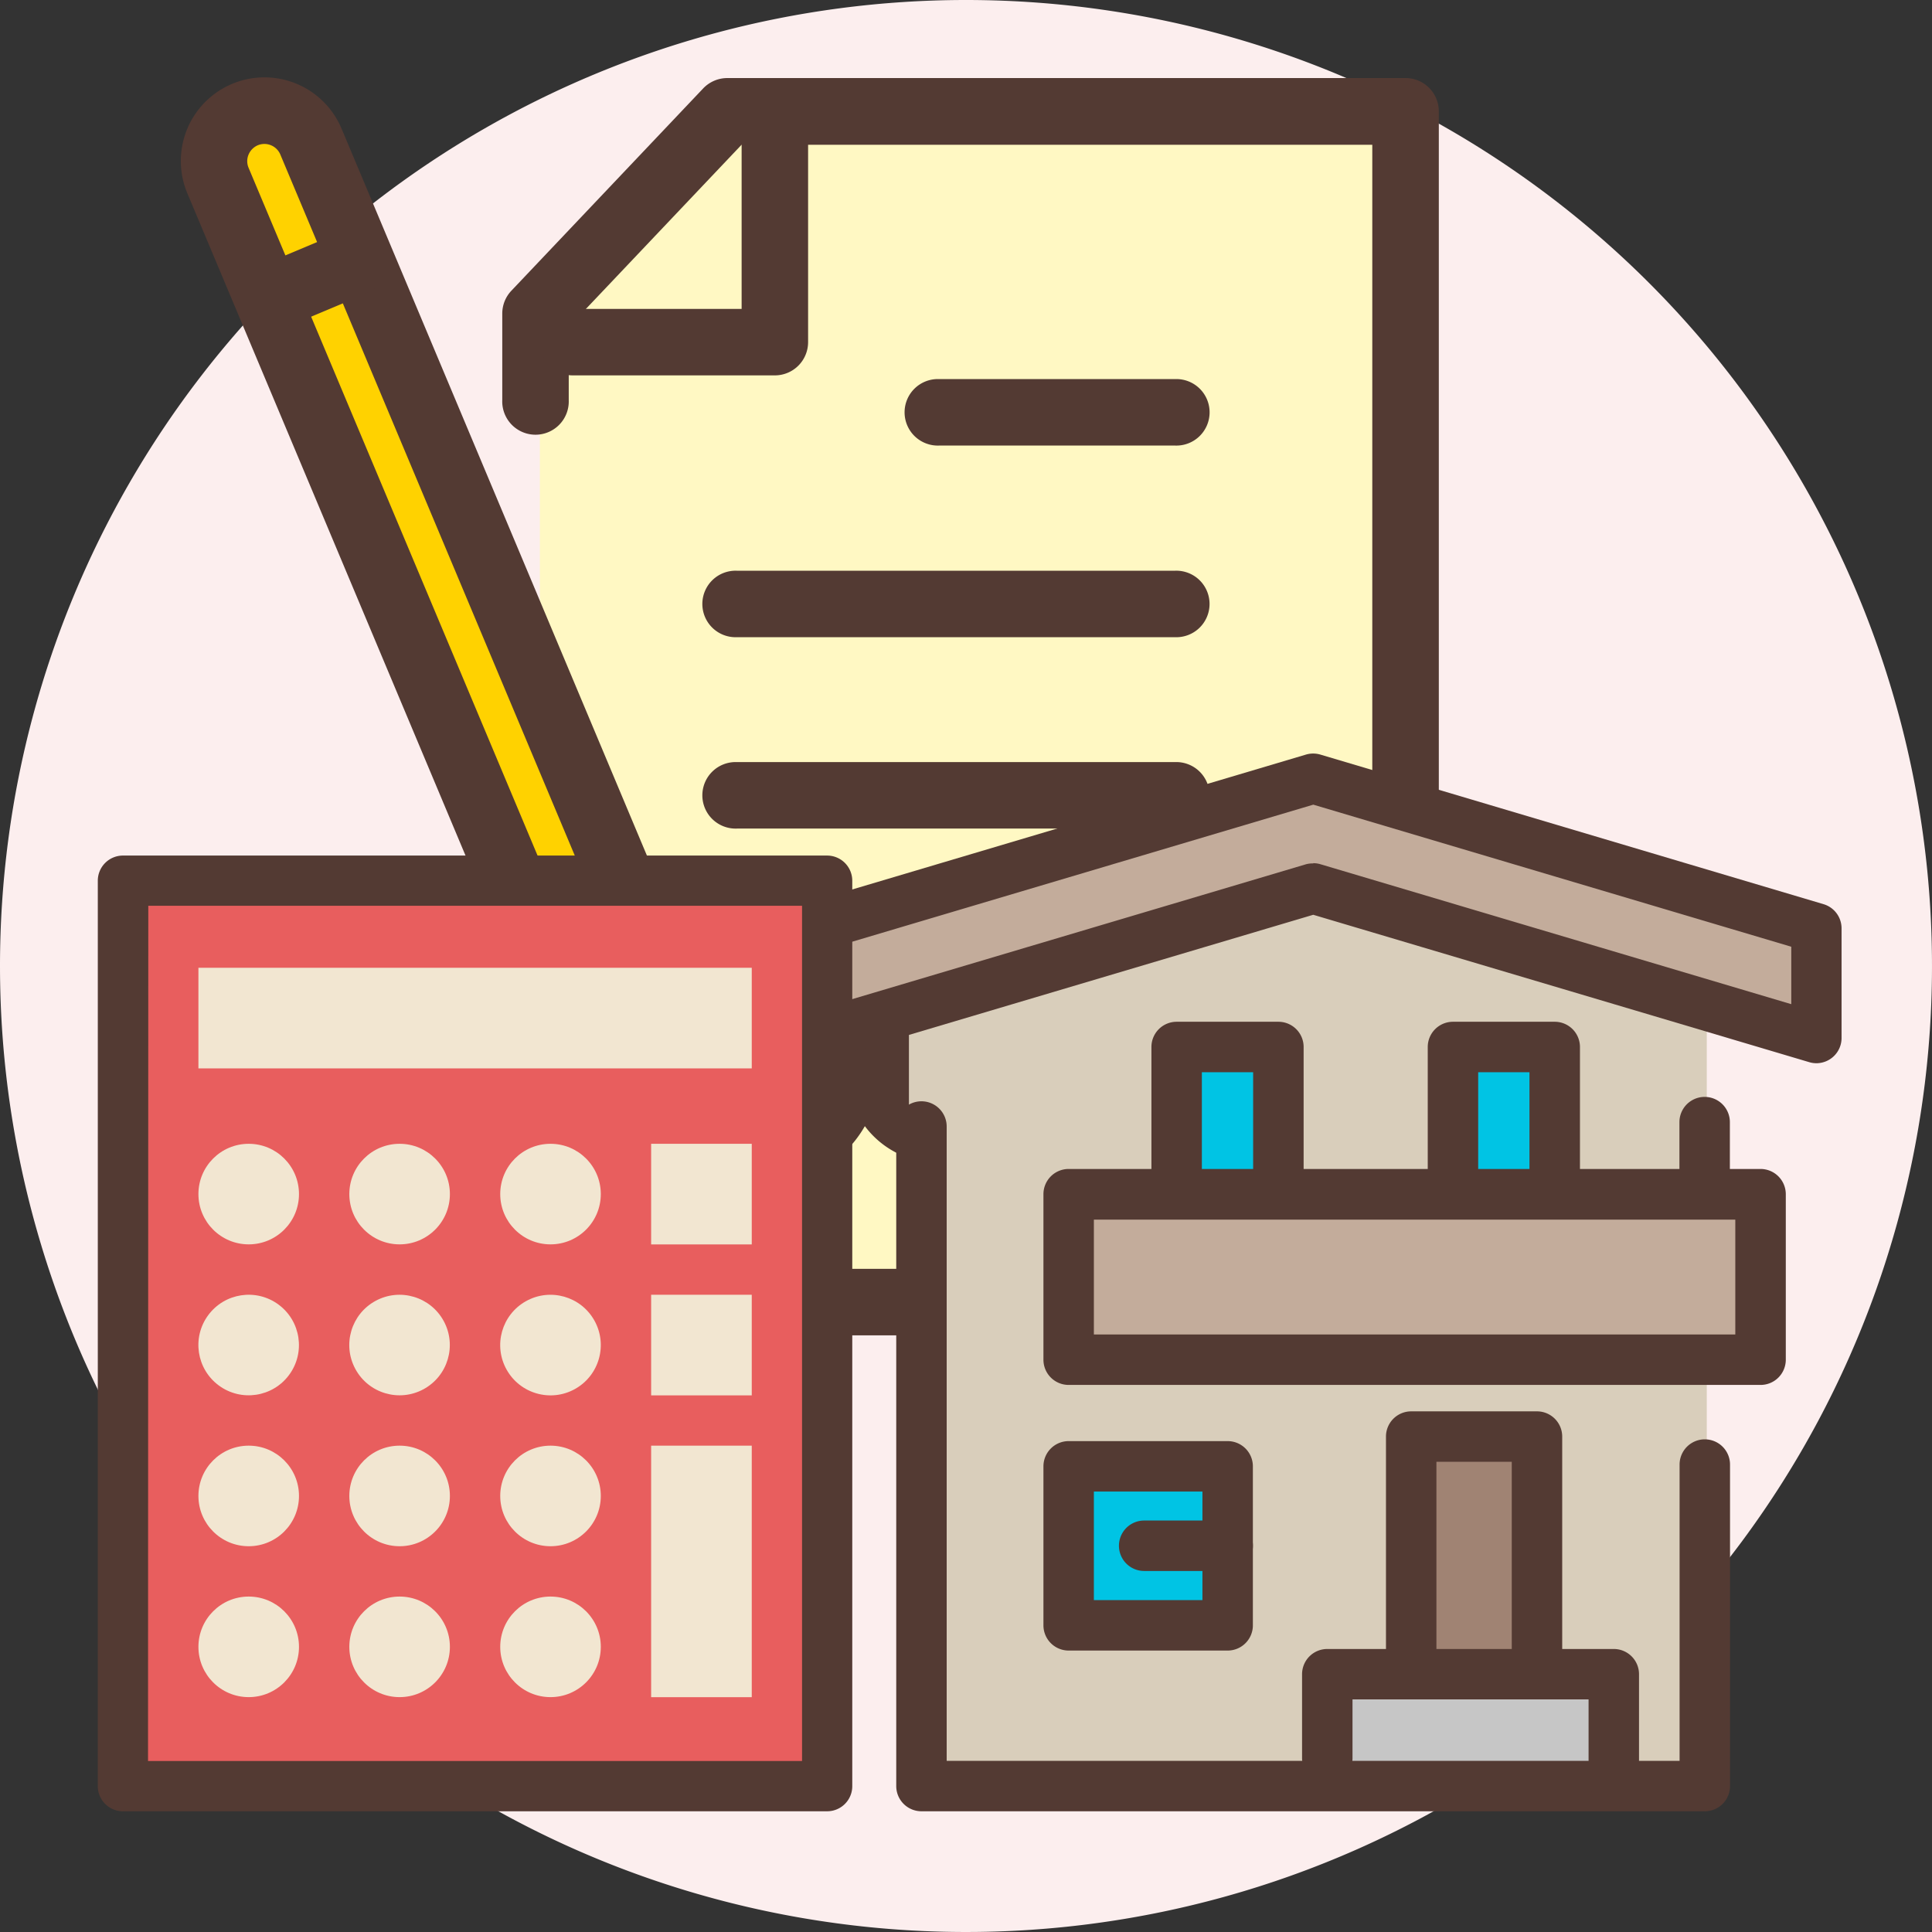 <svg xmlns="http://www.w3.org/2000/svg" width="37" height="37" viewBox="0 0 37 37"><rect x="0" y="0" width="37" height="37" fill="#333333" stroke="none"/><g transform="translate(-485 2624)"><path d="M18.5,0A18.5,18.5,0,1,1,0,18.5,18.5,18.5,0,0,1,18.5,0Z" transform="translate(485 -2624)" fill="#fceeee"/><g transform="translate(486.156 -2624)"><g transform="translate(-5529.182 -3983.105)"><path d="M5670.244,3997a55.128,55.128,0,0,1-3.744,4.1v18.719h16.579v-22.641S5670.065,3997,5670.244,3997Z" transform="translate(-128.135 -11.781)" fill="#fff8c3"/><path d="M5547.5,3997.535v1.248l6.6,15.51,1.783,2.14V4013.4l-6.953-16.045-.891-.356Z" transform="translate(-15.196 -11.781)" fill="#ffd200"/><path d="M5669.67,4009h-16.663a.637.637,0,0,1-.636-.636v-2.266a.637.637,0,0,1,1.273,0v1.629h15.389V3986.2h-12.08l-3.309,3.49v1.4a.637.637,0,1,1-1.273,0v-1.658a.637.637,0,0,1,.175-.438l3.671-3.872a.639.639,0,0,1,.462-.2h12.991a.637.637,0,0,1,.637.636v22.8A.637.637,0,0,1,5669.67,4009Z" transform="translate(-114.726 -0.322)" fill="#533a33"/><path d="M5670.845,4000.77h-3.87a.636.636,0,1,1,0-1.273h3.234v-3.235a.637.637,0,1,1,1.273,0v3.871A.637.637,0,0,1,5670.845,4000.77Z" transform="translate(-127.98 -10.476)" fill="#533a33"/><path d="M5809.266,4099.295h-4.517a.637.637,0,1,1,0-1.273h4.517a.637.637,0,1,1,0,1.273Z" transform="translate(-258.737 -107.657)" fill="#533a33"/><path d="M5737.125,4243.4h-8.389a.637.637,0,1,1,0-1.273h8.389a.637.637,0,1,1,0,1.273Z" transform="translate(-186.597 -244.427)" fill="#533a33"/><path d="M5737.125,4171.351h-8.389a.637.637,0,1,1,0-1.273h8.389a.637.637,0,1,1,0,1.273Z" transform="translate(-186.597 -176.043)" fill="#533a33"/><path d="M5739.713,4325.89a1.29,1.29,0,0,1-.755-.237.636.636,0,0,1,.737-1.038.409.409,0,0,0,.3-.143,2.414,2.414,0,0,0,.368-.7c.031-.079.063-.159.1-.237a2.339,2.339,0,0,1,1.129-1.293.636.636,0,0,1,.748.979.865.865,0,0,0-.163.8.511.511,0,0,0,.49.329.719.719,0,0,0,.45-.406,1.586,1.586,0,0,0,.1-.239,1.513,1.513,0,0,1,.273-1.016.637.637,0,0,1,1.144.478c-.03.183-.062.377-.107.575a.24.24,0,0,0,.092.1.327.327,0,0,0,.388-.156,6.972,6.972,0,0,1,.326-.784c.192-.382.476-.828.953-.876a.792.792,0,0,1,.64.223,1.322,1.322,0,0,1,.313,1.011c-.008.1-.021.191-.033.271a1.27,1.27,0,0,0-.022.214.078.078,0,0,0,.032.022l.048-.006a.925.925,0,0,0,.768-.522.637.637,0,1,1,1.052.719,2.144,2.144,0,0,1-1.636,1.063l-.049.007a1.324,1.324,0,0,1-1.319-.648,1.572,1.572,0,0,1-.765.636,1.538,1.538,0,0,1-1.282-.044l-.054-.03a1.848,1.848,0,0,1-1.1.662,1.744,1.744,0,0,1-1.641-.684,2.283,2.283,0,0,1-.3.409,1.737,1.737,0,0,1-.866.516A1.5,1.5,0,0,1,5739.713,4325.89Zm7.488-2.12Z" transform="translate(-196.649 -320.248)" fill="#533a33"/><path d="M5540.983,4005.641a.636.636,0,0,1-.493-.233l-2.127-2.6a.624.624,0,0,1-.094-.157l-6.655-15.843a1.6,1.6,0,1,1,2.953-1.24l6.655,15.843a.683.683,0,0,1,.047.181l.347,3.346a.638.638,0,0,1-.389.653A.63.63,0,0,1,5540.983,4005.641Zm-1.576-3.566.723.883-.118-1.139-6.618-15.756a.331.331,0,0,0-.431-.176.335.335,0,0,0-.177.179.325.325,0,0,0,0,.251Z" fill="#533a33"/><path d="M5554.551,4043.786a.637.637,0,0,1-.247-1.224l1.523-.64a.637.637,0,0,1,.493,1.174l-1.524.64A.628.628,0,0,1,5554.551,4043.786Z" transform="translate(-21.283 -54.368)" fill="#533a33"/></g><g transform="translate(-4200.33 -2558.938)"><path d="M4399.267,2775.975h-15.28v-14.848l7.808-2.254,7.472,2.254Z" transform="translate(-167.406 -182.907)" fill="#d9cebb"/><rect width="13.451" height="3.171" transform="translate(4219.48 2581.847)" fill="#c3ac9b"/><path d="M4248.192,2607.572v2.17l9.709-2.841,9.463,2.874v-2.137l-9.5-2.894Z" transform="translate(-33.512 -30.936)" fill="#c3ac9b"/><rect width="2.137" height="2.656" transform="translate(4221.624 2579.051)" fill="#00c4e4"/><rect width="2.137" height="2.656" transform="translate(4226.988 2579.051)" fill="#00c4e4"/><rect width="3.025" height="3.025" transform="translate(4219.666 2587.073)" fill="#00c4e4"/><rect width="2.372" height="4.537" transform="translate(4226.25 2586.45)" fill="#a08373"/><rect width="5.451" height="2.025" transform="translate(4224.526 2591.054)" fill="#c6c6c6"/><path d="M4718.045,2944.037a.483.483,0,0,1-.483-.483v-2.294h-.982v2.294a.483.483,0,1,1-.966,0v-2.777a.483.483,0,0,1,.483-.483h1.949a.483.483,0,0,1,.483.483v2.777A.483.483,0,0,1,4718.045,2944.037Z" transform="translate(-494.389 -361.788)" fill="#533a33"/><path d="M5096.3,2944.037a.483.483,0,0,1-.483-.483v-2.294h-.982v2.294a.483.483,0,1,1-.966,0v-2.777a.483.483,0,0,1,.483-.483h1.949a.483.483,0,0,1,.483.483v2.777A.483.483,0,0,1,5096.3,2944.037Z" transform="translate(-867.352 -361.788)" fill="#533a33"/><path d="M4571.512,3518h-3.045a.483.483,0,0,1-.483-.483v-3.045a.483.483,0,0,1,.483-.483h3.045a.483.483,0,0,1,.483.483v3.045A.483.483,0,0,1,4571.512,3518Zm-2.562-.966h2.079v-2.079h-2.079Z" transform="translate(-348.827 -927.452)" fill="#533a33"/><path d="M4673.146,3623.716h-1.6a.483.483,0,0,1,0-.966h1.6a.483.483,0,0,1,0,.966Z" transform="translate(-450.46 -1034.692)" fill="#533a33"/><path d="M4381.838,3062.653h-15a.483.483,0,0,1-.483-.483v-12.631a.483.483,0,1,1,.966,0v12.148h14.036v-5.674a.483.483,0,0,1,.966,0v6.157A.483.483,0,0,1,4381.838,3062.653Z" transform="translate(-150.017 -469.027)" fill="#533a33"/><path d="M5039.395,3478.731a.483.483,0,0,1-.483-.483v-3.934h-1.443v3.934a.483.483,0,0,1-.966,0v-4.417a.483.483,0,0,1,.483-.483h2.409a.483.483,0,0,1,.483.483v4.417A.483.483,0,0,1,5039.395,3478.731Z" transform="translate(-810.786 -887.381)" fill="#533a33"/><path d="M4927.734,3801.417a.483.483,0,0,1-.482-.483v-1.525h-4.521v1.124a.483.483,0,0,1-.966,0v-1.606a.483.483,0,0,1,.483-.483h5.487a.483.483,0,0,1,.483.483v2.008A.483.483,0,0,1,4927.734,3801.417Z" transform="translate(-697.655 -1207.926)" fill="#533a33"/><path d="M4581.718,3145.818h-13.251a.483.483,0,0,1-.483-.483v-3.17a.483.483,0,0,1,.483-.483h13.251a.484.484,0,0,1,.483.483v3.17A.483.483,0,0,1,4581.718,3145.818Zm-12.768-.966h12.284v-2.2H4568.95Z" transform="translate(-348.827 -560.357)" fill="#533a33"/><path d="M4233.962,2579.3a.475.475,0,0,1-.138-.02l-9.5-2.823-9.5,2.823a.483.483,0,0,1-.621-.463v-2.1a.483.483,0,0,1,.345-.463l9.637-2.865a.488.488,0,0,1,.275,0l9.637,2.865a.483.483,0,0,1,.345.463v2.1a.483.483,0,0,1-.483.483Zm-9.637-3.831a.475.475,0,0,1,.137.02l9.017,2.68v-1.1l-9.154-2.721-9.154,2.721v1.1l9.016-2.68A.478.478,0,0,1,4224.325,2575.474Z" transform="translate(0 0)" fill="#533a33"/><path d="M5438.571,3045.381a.483.483,0,0,1-.483-.483v-1.338a.483.483,0,1,1,.966,0v1.338A.483.483,0,0,1,5438.571,3045.381Z" transform="translate(-1206.751 -463.132)" fill="#533a33"/></g><g transform="translate(-537.616 -3968.733)"><rect width="13.565" height="17.329" transform="translate(538.862 3985.576)" fill="#e85e5e"/><path d="M552.3,4003.421H538.815a.481.481,0,0,1-.482-.481V3985.6a.482.482,0,0,1,.482-.482H552.3a.482.482,0,0,1,.482.482v17.341A.481.481,0,0,1,552.3,4003.421Zm-13.005-.963H551.82V3986.08H539.3Z" transform="translate(0 0)" fill="#533a33"/><rect width="10.597" height="1.927" transform="translate(540.26 3987.267)" fill="#f2e6d1"/><rect width="1.927" height="1.927" transform="translate(548.93 3990.638)" fill="#f2e6d1"/><rect width="1.927" height="1.927" transform="translate(548.93 3993.529)" fill="#f2e6d1"/><rect width="1.927" height="4.817" transform="translate(548.93 3996.419)" fill="#f2e6d1"/><circle cx="0.963" cy="0.963" r="0.963" transform="translate(546.04 3990.638)" fill="#f2e6d1"/><circle cx="0.963" cy="0.963" r="0.963" transform="translate(540.26 3990.638)" fill="#f2e6d1"/><circle cx="0.963" cy="0.963" r="0.963" transform="translate(543.15 3990.638)" fill="#f2e6d1"/><circle cx="0.963" cy="0.963" r="0.963" transform="matrix(0.873, -0.488, 0.488, 0.873, 545.692, 3994.122)" fill="#f2e6d1"/><circle cx="0.963" cy="0.963" r="0.963" transform="matrix(0.593, -0.805, 0.805, 0.593, 539.876, 3994.696)" fill="#f2e6d1"/><circle cx="0.963" cy="0.963" r="0.963" transform="matrix(0.879, -0.476, 0.476, 0.879, 542.807, 3994.104)" fill="#f2e6d1"/><circle cx="0.963" cy="0.963" r="0.963" transform="translate(546.04 3996.419)" fill="#f2e6d1"/><circle cx="0.963" cy="0.963" r="0.963" transform="translate(540.26 3996.419)" fill="#f2e6d1"/><circle cx="0.963" cy="0.963" r="0.963" transform="translate(543.15 3996.419)" fill="#f2e6d1"/><circle cx="0.963" cy="0.963" r="0.963" transform="translate(546.04 3999.309)" fill="#f2e6d1"/><circle cx="0.963" cy="0.963" r="0.963" transform="translate(540.26 3999.309)" fill="#f2e6d1"/><circle cx="0.963" cy="0.963" r="0.963" transform="translate(543.15 3999.309)" fill="#f2e6d1"/></g></g></g></svg>